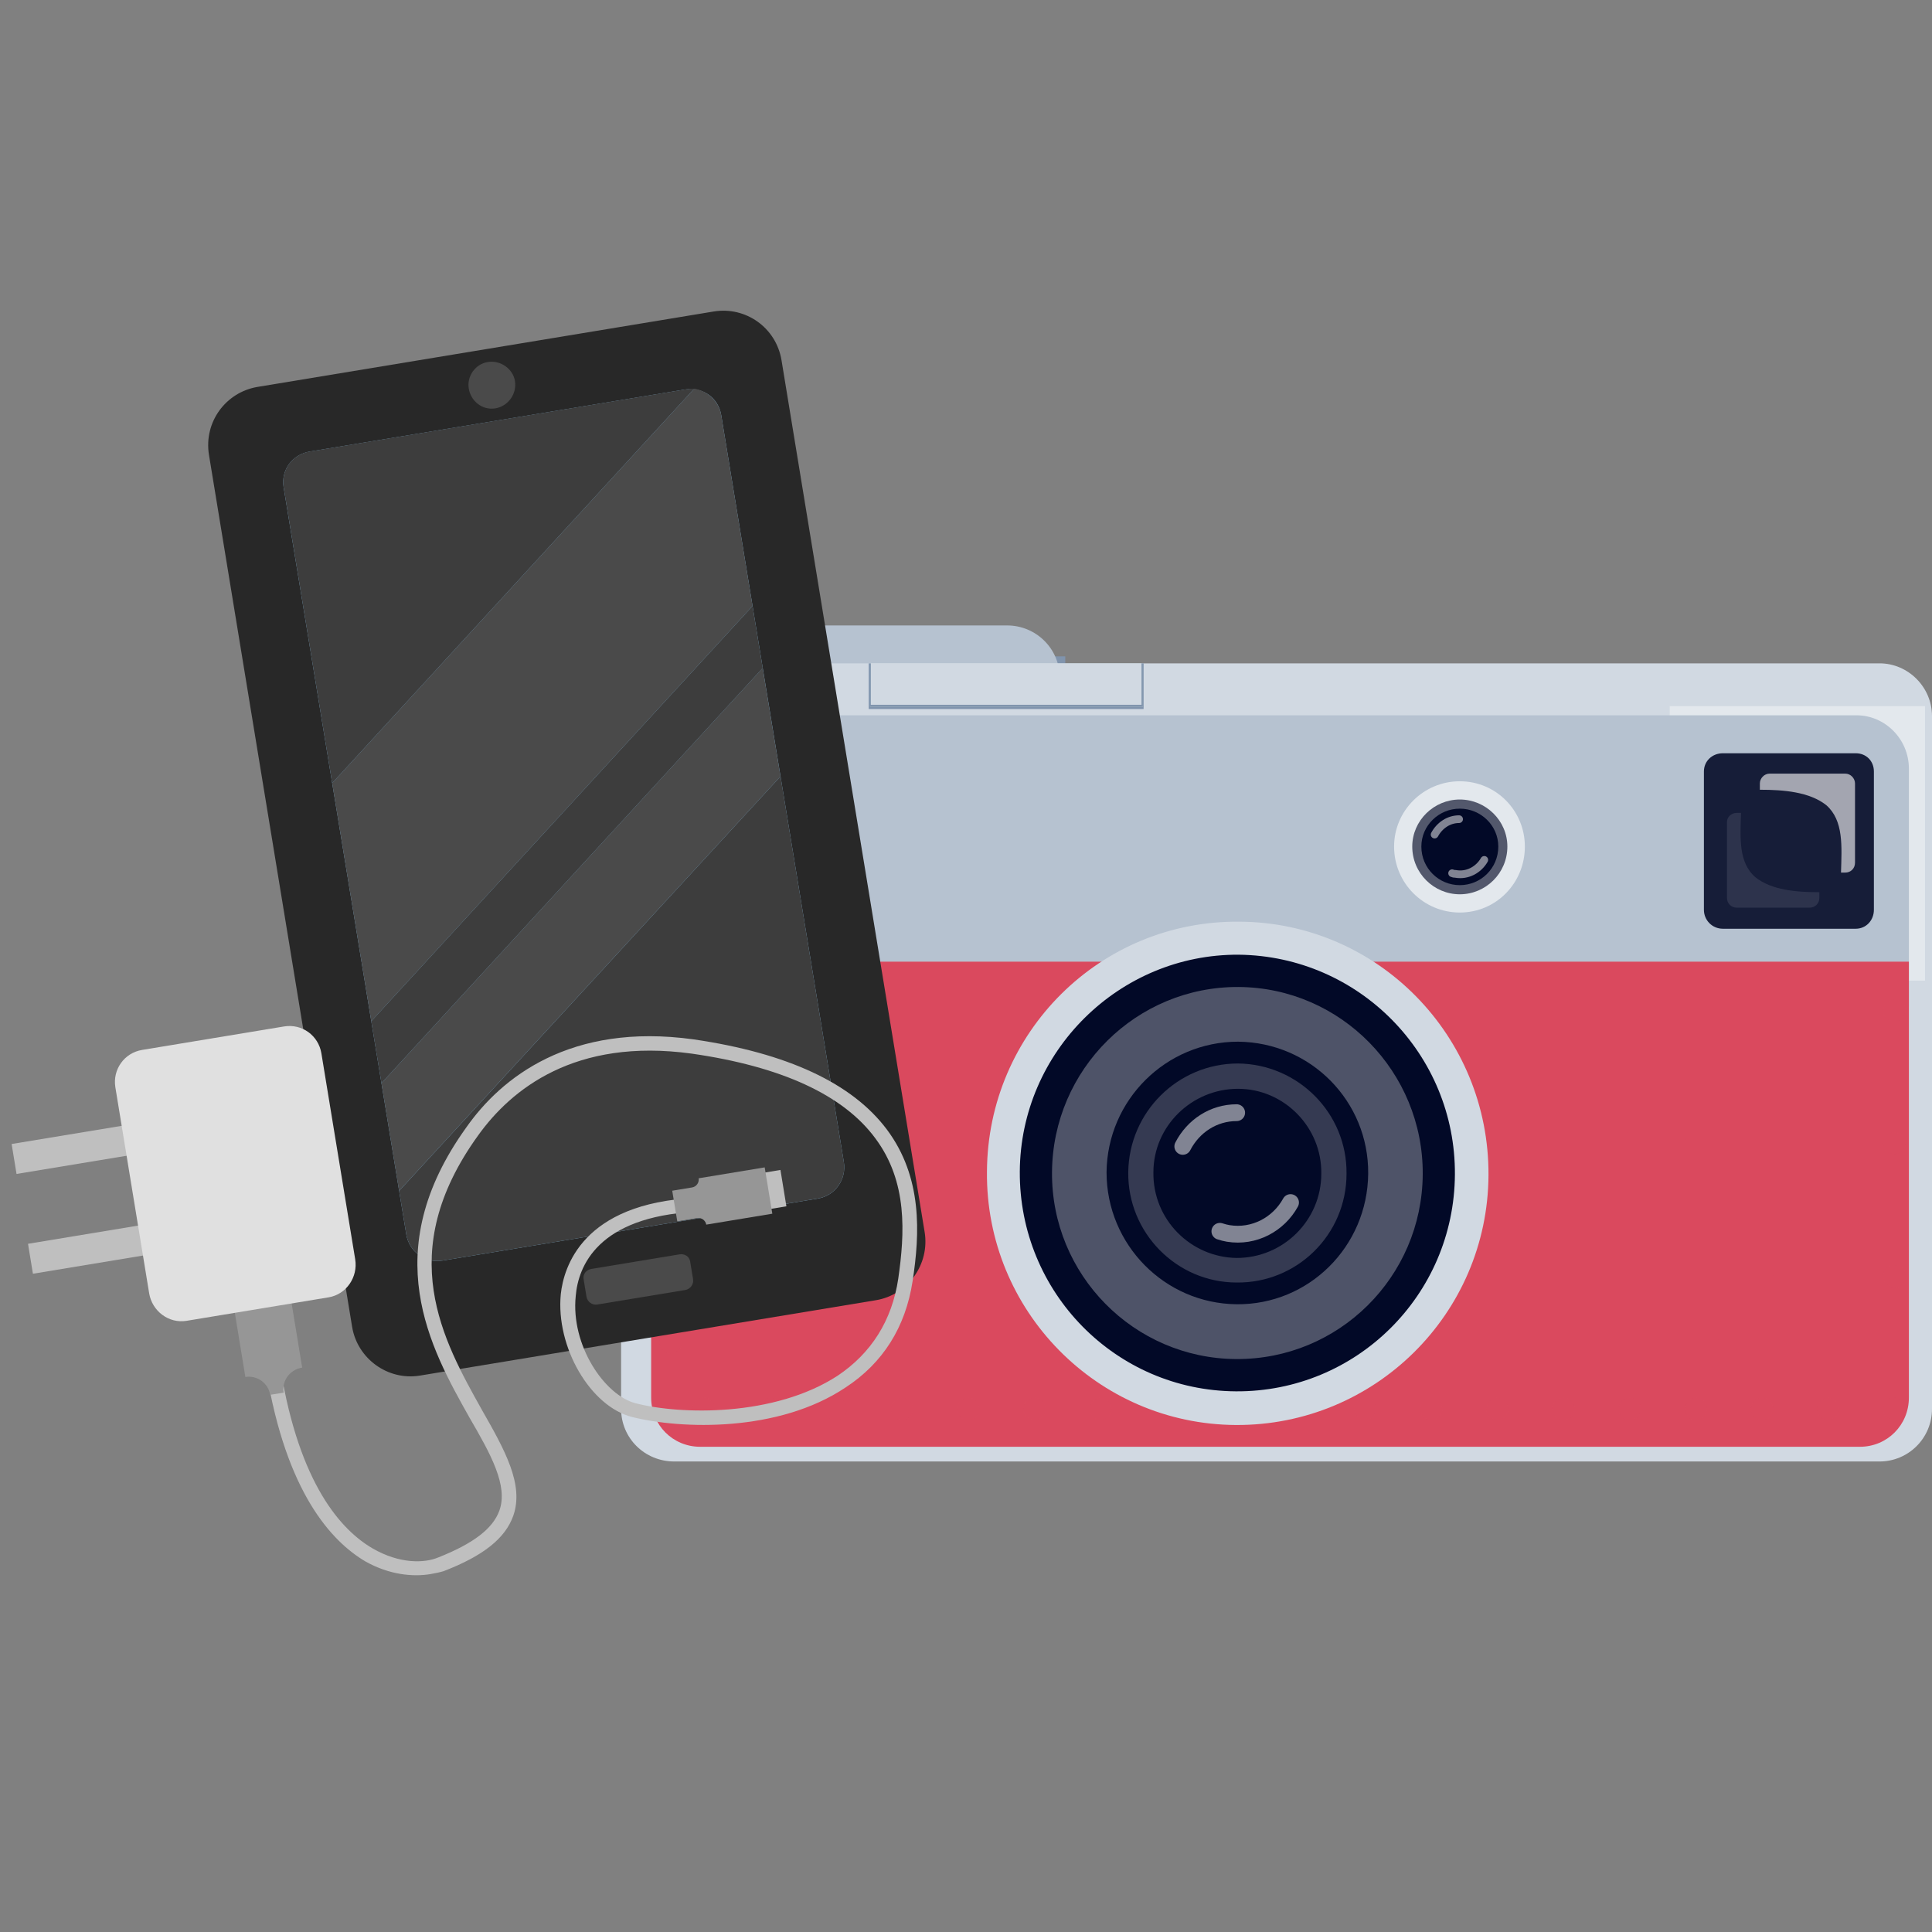 <svg width="52" height="52" viewBox="0 0 52 52" fill="none" xmlns="http://www.w3.org/2000/svg">
<rect x="0" y="0" width="52" height="52" fill="#808080" stroke="none"/>
<path d="M28.672 18.043H17.865V17.666H28.672V18.043Z" fill="#8094AD"/>
<path d="M27.109 19.876H19.484C18.712 19.876 18.091 19.252 18.091 18.477V18.232C18.091 17.457 18.712 16.834 19.484 16.834H27.109C27.881 16.834 28.521 17.457 28.521 18.232V18.477C28.521 19.252 27.881 19.876 27.109 19.876Z" fill="#B6C2D0"/>
<path d="M50.588 39.336H18.148C17.357 39.336 16.717 38.713 16.717 37.919V19.271C16.717 18.496 17.357 17.854 18.148 17.854H50.588C51.36 17.854 52 18.496 52 19.271V37.919C52 38.713 51.36 39.336 50.588 39.336Z" fill="#D1D9E2"/>
<path d="M23.438 18.969H30.724V17.855H23.438V18.969Z" fill="#D1D9E2"/>
<path d="M30.761 19.026H23.419V17.855H23.381V19.083H30.78V17.855H30.761V19.026Z" fill="#8094AD"/>
<path d="M30.762 19.026V17.855H30.724V18.969H23.438V17.855H23.419V19.026H30.762Z" fill="#8094AD"/>
<path d="M51.812 26.394H44.94V19.006H51.812V26.394Z" fill="#E3E8ED"/>
<path d="M49.966 28.491H18.938C18.148 28.491 17.526 27.849 17.526 27.055V20.688C17.526 19.894 18.148 19.252 18.938 19.252H49.966C50.738 19.252 51.378 19.894 51.378 20.688V27.055C51.378 27.849 50.738 28.491 49.966 28.491Z" fill="#B6C2D0"/>
<path d="M17.526 25.884V37.617C17.526 38.354 18.11 38.94 18.844 38.94H50.06C50.795 38.94 51.378 38.354 51.378 37.617V25.884H17.526Z" fill="#DA495E"/>
<path d="M49.947 24.997H46.37C46.087 24.997 45.861 24.77 45.861 24.487V20.765C45.861 20.482 46.087 20.274 46.37 20.274H49.947C50.229 20.274 50.436 20.482 50.436 20.765V24.487C50.436 24.77 50.229 24.997 49.947 24.997Z" fill="#161D38"/>
<path d="M49.664 20.822H47.631C47.48 20.822 47.367 20.954 47.367 21.086V21.256C48.007 21.256 48.704 21.313 49.156 21.672C49.627 22.087 49.57 22.787 49.551 23.486H49.664C49.815 23.486 49.928 23.372 49.928 23.221V21.086C49.928 20.954 49.815 20.822 49.664 20.822Z" fill="#A3A5B0"/>
<path d="M46.746 24.43H48.704C48.855 24.43 48.968 24.317 48.968 24.165V24.014C48.346 24.014 47.687 23.957 47.254 23.617C46.784 23.221 46.84 22.54 46.859 21.879H46.746C46.595 21.879 46.482 21.992 46.482 22.125V24.165C46.482 24.317 46.595 24.43 46.746 24.43Z" fill="#2D334C"/>
<path d="M41.042 22.785C41.042 23.767 40.27 24.561 39.291 24.561C38.312 24.561 37.522 23.767 37.522 22.785C37.522 21.821 38.312 21.028 39.291 21.028C40.27 21.028 41.042 21.821 41.042 22.785Z" fill="#E3E8ED"/>
<path d="M40.571 22.785C40.571 23.503 39.988 24.07 39.291 24.07C38.594 24.07 38.011 23.503 38.011 22.785C38.011 22.086 38.594 21.519 39.291 21.519C39.988 21.519 40.571 22.086 40.571 22.785Z" fill="#53586C"/>
<path d="M40.327 22.785C40.327 22.218 39.856 21.765 39.291 21.765C38.727 21.765 38.256 22.218 38.256 22.785C38.256 23.371 38.727 23.824 39.291 23.824C39.856 23.824 40.327 23.371 40.327 22.785Z" fill="#020927"/>
<path opacity="0.5" d="M39.272 22.048C38.99 22.048 38.745 22.218 38.613 22.463" stroke="white" stroke-width="0.207" stroke-miterlimit="10" stroke-linecap="round"/>
<path opacity="0.5" d="M39.084 23.503C39.109 23.515 39.141 23.521 39.178 23.521C39.498 23.578 39.799 23.408 39.95 23.144" stroke="white" stroke-width="0.207" stroke-miterlimit="10" stroke-linecap="round"/>
<mask id="mask0_1315_8851" style="mask-type:luminance" maskUnits="userSpaceOnUse" x="17" y="25" width="35" height="14">
<path d="M17.518 25.883V37.624C17.518 38.353 18.111 38.948 18.837 38.948H50.067C50.792 38.948 51.386 38.353 51.386 37.624V25.883H17.518Z" fill="white"/>
</mask>
<g mask="url(#mask0_1315_8851)">
<g style="mix-blend-mode:multiply">
<path d="M19.24 27.209C19.24 27.36 19.108 27.492 18.939 27.492C18.77 27.492 18.638 27.36 18.638 27.209C18.638 27.038 18.77 26.906 18.939 26.906C19.108 26.906 19.24 27.038 19.24 27.209Z" fill="#DA495E"/>
</g>
<g style="mix-blend-mode:multiply">
<path d="M21.01 27.209C21.01 27.36 20.879 27.492 20.728 27.492C20.559 27.492 20.427 27.36 20.427 27.209C20.427 27.038 20.559 26.906 20.728 26.906C20.879 26.906 21.01 27.038 21.01 27.209Z" fill="#DA495E"/>
</g>
<g style="mix-blend-mode:multiply">
<path d="M22.799 27.209C22.799 27.36 22.667 27.492 22.497 27.492C22.328 27.492 22.196 27.36 22.196 27.209C22.196 27.038 22.328 26.906 22.497 26.906C22.667 26.906 22.799 27.038 22.799 27.209Z" fill="#DA495E"/>
</g>
<g style="mix-blend-mode:multiply">
<path d="M24.568 27.209C24.568 27.36 24.436 27.492 24.286 27.492C24.116 27.492 23.984 27.36 23.984 27.209C23.984 27.038 24.116 26.906 24.286 26.906C24.436 26.906 24.568 27.038 24.568 27.209Z" fill="#DA495E"/>
</g>
<g style="mix-blend-mode:multiply">
<path d="M26.357 27.209C26.357 27.36 26.226 27.492 26.056 27.492C25.905 27.492 25.755 27.36 25.755 27.209C25.755 27.038 25.905 26.906 26.056 26.906C26.226 26.906 26.357 27.038 26.357 27.209Z" fill="#DA495E"/>
</g>
<g style="mix-blend-mode:multiply">
<path d="M28.145 27.209C28.145 27.36 28.014 27.492 27.844 27.492C27.675 27.492 27.543 27.36 27.543 27.209C27.543 27.038 27.675 26.906 27.844 26.906C28.014 26.906 28.145 27.038 28.145 27.209Z" fill="#DA495E"/>
</g>
<g style="mix-blend-mode:multiply">
<path d="M29.916 27.209C29.916 27.36 29.784 27.492 29.614 27.492C29.464 27.492 29.332 27.36 29.332 27.209C29.332 27.038 29.464 26.906 29.614 26.906C29.784 26.906 29.916 27.038 29.916 27.209Z" fill="#DA495E"/>
</g>
<g style="mix-blend-mode:multiply">
<path d="M31.704 27.209C31.704 27.36 31.572 27.492 31.403 27.492C31.233 27.492 31.102 27.36 31.102 27.209C31.102 27.038 31.233 26.906 31.403 26.906C31.572 26.906 31.704 27.038 31.704 27.209Z" fill="#DA495E"/>
</g>
<g style="mix-blend-mode:multiply">
<path d="M33.473 27.209C33.473 27.36 33.342 27.492 33.172 27.492C33.021 27.492 32.89 27.36 32.89 27.209C32.89 27.038 33.021 26.906 33.172 26.906C33.342 26.906 33.473 27.038 33.473 27.209Z" fill="#DA495E"/>
</g>
<g style="mix-blend-mode:multiply">
<path d="M35.263 27.209C35.263 27.36 35.131 27.492 34.961 27.492C34.792 27.492 34.66 27.36 34.66 27.209C34.66 27.038 34.792 26.906 34.961 26.906C35.131 26.906 35.263 27.038 35.263 27.209Z" fill="#DA495E"/>
</g>
<g style="mix-blend-mode:multiply">
<path d="M37.033 27.209C37.033 27.36 36.901 27.492 36.751 27.492C36.581 27.492 36.449 27.36 36.449 27.209C36.449 27.038 36.581 26.906 36.751 26.906C36.901 26.906 37.033 27.038 37.033 27.209Z" fill="#DA495E"/>
</g>
<g style="mix-blend-mode:multiply">
<path d="M38.821 27.209C38.821 27.36 38.689 27.492 38.52 27.492C38.35 27.492 38.219 27.36 38.219 27.209C38.219 27.038 38.35 26.906 38.52 26.906C38.689 26.906 38.821 27.038 38.821 27.209Z" fill="#DA495E"/>
</g>
<g style="mix-blend-mode:multiply">
<path d="M40.59 27.209C40.59 27.36 40.459 27.492 40.308 27.492C40.139 27.492 40.007 27.36 40.007 27.209C40.007 27.038 40.139 26.906 40.308 26.906C40.459 26.906 40.59 27.038 40.59 27.209Z" fill="#DA495E"/>
</g>
<g style="mix-blend-mode:multiply">
<path d="M42.379 27.209C42.379 27.36 42.247 27.492 42.078 27.492C41.927 27.492 41.776 27.36 41.776 27.209C41.776 27.038 41.927 26.906 42.078 26.906C42.247 26.906 42.379 27.038 42.379 27.209Z" fill="#DA495E"/>
</g>
<g style="mix-blend-mode:multiply">
<path d="M44.168 27.209C44.168 27.36 44.036 27.492 43.867 27.492C43.697 27.492 43.565 27.36 43.565 27.209C43.565 27.038 43.697 26.906 43.867 26.906C44.036 26.906 44.168 27.038 44.168 27.209Z" fill="#DA495E"/>
</g>
<g style="mix-blend-mode:multiply">
<path d="M45.938 27.209C45.938 27.36 45.806 27.492 45.637 27.492C45.486 27.492 45.355 27.36 45.355 27.209C45.355 27.038 45.486 26.906 45.637 26.906C45.806 26.906 45.938 27.038 45.938 27.209Z" fill="#DA495E"/>
</g>
<g style="mix-blend-mode:multiply">
<path d="M47.727 27.209C47.727 27.36 47.595 27.492 47.425 27.492C47.256 27.492 47.124 27.36 47.124 27.209C47.124 27.038 47.256 26.906 47.425 26.906C47.595 26.906 47.727 27.038 47.727 27.209Z" fill="#DA495E"/>
</g>
<g style="mix-blend-mode:multiply">
<path d="M49.496 27.209C49.496 27.36 49.364 27.492 49.194 27.492C49.044 27.492 48.912 27.36 48.912 27.209C48.912 27.038 49.044 26.906 49.194 26.906C49.364 26.906 49.496 27.038 49.496 27.209Z" fill="#DA495E"/>
</g>
<g style="mix-blend-mode:multiply">
<path d="M51.285 27.209C51.285 27.36 51.153 27.492 50.984 27.492C50.814 27.492 50.683 27.36 50.683 27.209C50.683 27.038 50.814 26.906 50.984 26.906C51.153 26.906 51.285 27.038 51.285 27.209Z" fill="#DA495E"/>
</g>
<g style="mix-blend-mode:multiply">
<path d="M18.355 28.984C18.355 29.154 18.205 29.287 18.054 29.287C17.885 29.287 17.753 29.154 17.753 28.984C17.753 28.814 17.885 28.682 18.054 28.682C18.205 28.682 18.355 28.814 18.355 28.984Z" fill="#DA495E"/>
</g>
<g style="mix-blend-mode:multiply">
<path d="M20.125 28.984C20.125 29.154 19.993 29.287 19.823 29.287C19.673 29.287 19.541 29.154 19.541 28.984C19.541 28.814 19.673 28.682 19.823 28.682C19.993 28.682 20.125 28.814 20.125 28.984Z" fill="#DA495E"/>
</g>
<g style="mix-blend-mode:multiply">
<path d="M21.914 28.984C21.914 29.154 21.782 29.287 21.613 29.287C21.443 29.287 21.311 29.154 21.311 28.984C21.311 28.814 21.443 28.682 21.613 28.682C21.782 28.682 21.914 28.814 21.914 28.984Z" fill="#DA495E"/>
</g>
<g style="mix-blend-mode:multiply">
<path d="M23.683 28.984C23.683 29.154 23.552 29.287 23.382 29.287C23.231 29.287 23.1 29.154 23.1 28.984C23.1 28.814 23.231 28.682 23.382 28.682C23.552 28.682 23.683 28.814 23.683 28.984Z" fill="#DA495E"/>
</g>
<g style="mix-blend-mode:multiply">
<path d="M25.472 28.984C25.472 29.154 25.34 29.287 25.17 29.287C25.001 29.287 24.869 29.154 24.869 28.984C24.869 28.814 25.001 28.682 25.17 28.682C25.34 28.682 25.472 28.814 25.472 28.984Z" fill="#DA495E"/>
</g>
<g style="mix-blend-mode:multiply">
<path d="M27.242 28.984C27.242 29.154 27.11 29.287 26.959 29.287C26.79 29.287 26.658 29.154 26.658 28.984C26.658 28.814 26.79 28.682 26.959 28.682C27.11 28.682 27.242 28.814 27.242 28.984Z" fill="#DA495E"/>
</g>
<g style="mix-blend-mode:multiply">
<path d="M29.03 28.984C29.03 29.154 28.898 29.287 28.729 29.287C28.559 29.287 28.428 29.154 28.428 28.984C28.428 28.814 28.559 28.682 28.729 28.682C28.898 28.682 29.03 28.814 29.03 28.984Z" fill="#DA495E"/>
</g>
<g style="mix-blend-mode:multiply">
<path d="M30.8 28.984C30.8 29.154 30.669 29.287 30.518 29.287C30.349 29.287 30.217 29.154 30.217 28.984C30.217 28.814 30.349 28.682 30.518 28.682C30.669 28.682 30.8 28.814 30.8 28.984Z" fill="#DA495E"/>
</g>
<g style="mix-blend-mode:multiply">
<path d="M32.589 28.984C32.589 29.154 32.457 29.287 32.288 29.287C32.118 29.287 31.986 29.154 31.986 28.984C31.986 28.814 32.118 28.682 32.288 28.682C32.457 28.682 32.589 28.814 32.589 28.984Z" fill="#DA495E"/>
</g>
<g style="mix-blend-mode:multiply">
<path d="M34.378 28.984C34.378 29.154 34.227 29.287 34.077 29.287C33.907 29.287 33.775 29.154 33.775 28.984C33.775 28.814 33.907 28.682 34.077 28.682C34.227 28.682 34.378 28.814 34.378 28.984Z" fill="#DA495E"/>
</g>
<g style="mix-blend-mode:multiply">
<path d="M36.147 28.984C36.147 29.154 36.015 29.287 35.846 29.287C35.695 29.287 35.563 29.154 35.563 28.984C35.563 28.814 35.695 28.682 35.846 28.682C36.015 28.682 36.147 28.814 36.147 28.984Z" fill="#DA495E"/>
</g>
<g style="mix-blend-mode:multiply">
<path d="M37.937 28.984C37.937 29.154 37.805 29.287 37.635 29.287C37.466 29.287 37.334 29.154 37.334 28.984C37.334 28.814 37.466 28.682 37.635 28.682C37.805 28.682 37.937 28.814 37.937 28.984Z" fill="#DA495E"/>
</g>
<g style="mix-blend-mode:multiply">
<path d="M39.706 28.984C39.706 29.154 39.574 29.287 39.404 29.287C39.254 29.287 39.122 29.154 39.122 28.984C39.122 28.814 39.254 28.682 39.404 28.682C39.574 28.682 39.706 28.814 39.706 28.984Z" fill="#DA495E"/>
</g>
<g style="mix-blend-mode:multiply">
<path d="M41.495 28.984C41.495 29.154 41.363 29.287 41.194 29.287C41.024 29.287 40.893 29.154 40.893 28.984C40.893 28.814 41.024 28.682 41.194 28.682C41.363 28.682 41.495 28.814 41.495 28.984Z" fill="#DA495E"/>
</g>
<g style="mix-blend-mode:multiply">
<path d="M43.264 28.984C43.264 29.154 43.133 29.287 42.982 29.287C42.812 29.287 42.681 29.154 42.681 28.984C42.681 28.814 42.812 28.682 42.982 28.682C43.133 28.682 43.264 28.814 43.264 28.984Z" fill="#DA495E"/>
</g>
<g style="mix-blend-mode:multiply">
<path d="M45.053 28.984C45.053 29.154 44.921 29.287 44.751 29.287C44.582 29.287 44.45 29.154 44.45 28.984C44.45 28.814 44.582 28.682 44.751 28.682C44.921 28.682 45.053 28.814 45.053 28.984Z" fill="#DA495E"/>
</g>
<g style="mix-blend-mode:multiply">
<path d="M46.823 28.984C46.823 29.154 46.691 29.287 46.541 29.287C46.371 29.287 46.239 29.154 46.239 28.984C46.239 28.814 46.371 28.682 46.541 28.682C46.691 28.682 46.823 28.814 46.823 28.984Z" fill="#DA495E"/>
</g>
<g style="mix-blend-mode:multiply">
<path d="M48.611 28.984C48.611 29.154 48.48 29.287 48.31 29.287C48.141 29.287 48.009 29.154 48.009 28.984C48.009 28.814 48.141 28.682 48.31 28.682C48.48 28.682 48.611 28.814 48.611 28.984Z" fill="#DA495E"/>
</g>
<g style="mix-blend-mode:multiply">
<path d="M50.4 28.984C50.4 29.154 50.25 29.287 50.099 29.287C49.93 29.287 49.798 29.154 49.798 28.984C49.798 28.814 49.93 28.682 50.099 28.682C50.25 28.682 50.4 28.814 50.4 28.984Z" fill="#DA495E"/>
</g>
<g style="mix-blend-mode:multiply">
<path d="M19.24 30.779C19.24 30.93 19.108 31.063 18.939 31.063C18.77 31.063 18.638 30.93 18.638 30.779C18.638 30.609 18.77 30.477 18.939 30.477C19.108 30.477 19.24 30.609 19.24 30.779Z" fill="#DA495E"/>
</g>
<g style="mix-blend-mode:multiply">
<path d="M21.01 30.779C21.01 30.93 20.879 31.063 20.728 31.063C20.559 31.063 20.427 30.93 20.427 30.779C20.427 30.609 20.559 30.477 20.728 30.477C20.879 30.477 21.01 30.609 21.01 30.779Z" fill="#DA495E"/>
</g>
<g style="mix-blend-mode:multiply">
<path d="M22.799 30.779C22.799 30.93 22.667 31.063 22.497 31.063C22.328 31.063 22.196 30.93 22.196 30.779C22.196 30.609 22.328 30.477 22.497 30.477C22.667 30.477 22.799 30.609 22.799 30.779Z" fill="#DA495E"/>
</g>
<g style="mix-blend-mode:multiply">
<path d="M24.568 30.779C24.568 30.93 24.436 31.063 24.286 31.063C24.116 31.063 23.984 30.93 23.984 30.779C23.984 30.609 24.116 30.477 24.286 30.477C24.436 30.477 24.568 30.609 24.568 30.779Z" fill="#DA495E"/>
</g>
<g style="mix-blend-mode:multiply">
<path d="M26.357 30.779C26.357 30.93 26.226 31.063 26.056 31.063C25.905 31.063 25.755 30.93 25.755 30.779C25.755 30.609 25.905 30.477 26.056 30.477C26.226 30.477 26.357 30.609 26.357 30.779Z" fill="#DA495E"/>
</g>
<g style="mix-blend-mode:multiply">
<path d="M28.145 30.779C28.145 30.93 28.014 31.063 27.844 31.063C27.675 31.063 27.543 30.93 27.543 30.779C27.543 30.609 27.675 30.477 27.844 30.477C28.014 30.477 28.145 30.609 28.145 30.779Z" fill="#DA495E"/>
</g>
<g style="mix-blend-mode:multiply">
<path d="M29.916 30.779C29.916 30.93 29.784 31.063 29.614 31.063C29.464 31.063 29.332 30.93 29.332 30.779C29.332 30.609 29.464 30.477 29.614 30.477C29.784 30.477 29.916 30.609 29.916 30.779Z" fill="#DA495E"/>
</g>
<g style="mix-blend-mode:multiply">
<path d="M31.704 30.779C31.704 30.93 31.572 31.063 31.403 31.063C31.233 31.063 31.102 30.93 31.102 30.779C31.102 30.609 31.233 30.477 31.403 30.477C31.572 30.477 31.704 30.609 31.704 30.779Z" fill="#DA495E"/>
</g>
<g style="mix-blend-mode:multiply">
<path d="M33.474 30.779C33.474 30.93 33.343 31.063 33.173 31.063C33.022 31.063 32.891 30.93 32.891 30.779C32.891 30.609 33.022 30.477 33.173 30.477C33.343 30.477 33.474 30.609 33.474 30.779Z" fill="#DA495E"/>
</g>
<g style="mix-blend-mode:multiply">
<path d="M35.263 30.779C35.263 30.93 35.131 31.063 34.961 31.063C34.792 31.063 34.66 30.93 34.66 30.779C34.66 30.609 34.792 30.477 34.961 30.477C35.131 30.477 35.263 30.609 35.263 30.779Z" fill="#DA495E"/>
</g>
<g style="mix-blend-mode:multiply">
<path d="M37.033 30.779C37.033 30.93 36.901 31.063 36.751 31.063C36.581 31.063 36.449 30.93 36.449 30.779C36.449 30.609 36.581 30.477 36.751 30.477C36.901 30.477 37.033 30.609 37.033 30.779Z" fill="#DA495E"/>
</g>
<g style="mix-blend-mode:multiply">
<path d="M38.821 30.779C38.821 30.93 38.689 31.063 38.52 31.063C38.35 31.063 38.219 30.93 38.219 30.779C38.219 30.609 38.35 30.477 38.52 30.477C38.689 30.477 38.821 30.609 38.821 30.779Z" fill="#DA495E"/>
</g>
<g style="mix-blend-mode:multiply">
<path d="M40.59 30.779C40.59 30.93 40.459 31.063 40.308 31.063C40.139 31.063 40.007 30.93 40.007 30.779C40.007 30.609 40.139 30.477 40.308 30.477C40.459 30.477 40.59 30.609 40.59 30.779Z" fill="#DA495E"/>
</g>
<g style="mix-blend-mode:multiply">
<path d="M42.379 30.779C42.379 30.93 42.247 31.063 42.078 31.063C41.927 31.063 41.776 30.93 41.776 30.779C41.776 30.609 41.927 30.477 42.078 30.477C42.247 30.477 42.379 30.609 42.379 30.779Z" fill="#DA495E"/>
</g>
<g style="mix-blend-mode:multiply">
<path d="M44.168 30.779C44.168 30.93 44.036 31.063 43.867 31.063C43.697 31.063 43.565 30.93 43.565 30.779C43.565 30.609 43.697 30.477 43.867 30.477C44.036 30.477 44.168 30.609 44.168 30.779Z" fill="#DA495E"/>
</g>
<g style="mix-blend-mode:multiply">
<path d="M45.938 30.779C45.938 30.93 45.806 31.063 45.637 31.063C45.486 31.063 45.355 30.93 45.355 30.779C45.355 30.609 45.486 30.477 45.637 30.477C45.806 30.477 45.938 30.609 45.938 30.779Z" fill="#DA495E"/>
</g>
<g style="mix-blend-mode:multiply">
<path d="M47.727 30.779C47.727 30.93 47.595 31.063 47.425 31.063C47.256 31.063 47.124 30.93 47.124 30.779C47.124 30.609 47.256 30.477 47.425 30.477C47.595 30.477 47.727 30.609 47.727 30.779Z" fill="#DA495E"/>
</g>
<g style="mix-blend-mode:multiply">
<path d="M49.496 30.779C49.496 30.93 49.364 31.063 49.194 31.063C49.044 31.063 48.912 30.93 48.912 30.779C48.912 30.609 49.044 30.477 49.194 30.477C49.364 30.477 49.496 30.609 49.496 30.779Z" fill="#DA495E"/>
</g>
<g style="mix-blend-mode:multiply">
<path d="M51.285 30.779C51.285 30.93 51.153 31.063 50.984 31.063C50.814 31.063 50.683 30.93 50.683 30.779C50.683 30.609 50.814 30.477 50.984 30.477C51.153 30.477 51.285 30.609 51.285 30.779Z" fill="#DA495E"/>
</g>
<g style="mix-blend-mode:multiply">
<path d="M18.355 32.557C18.355 32.727 18.205 32.859 18.054 32.859C17.885 32.859 17.753 32.727 17.753 32.557C17.753 32.387 17.885 32.254 18.054 32.254C18.205 32.254 18.355 32.387 18.355 32.557Z" fill="#DA495E"/>
</g>
<g style="mix-blend-mode:multiply">
<path d="M20.125 32.557C20.125 32.727 19.993 32.859 19.823 32.859C19.673 32.859 19.541 32.727 19.541 32.557C19.541 32.387 19.673 32.254 19.823 32.254C19.993 32.254 20.125 32.387 20.125 32.557Z" fill="#DA495E"/>
</g>
<g style="mix-blend-mode:multiply">
<path d="M21.914 32.557C21.914 32.727 21.782 32.859 21.613 32.859C21.443 32.859 21.311 32.727 21.311 32.557C21.311 32.387 21.443 32.254 21.613 32.254C21.782 32.254 21.914 32.387 21.914 32.557Z" fill="#DA495E"/>
</g>
<g style="mix-blend-mode:multiply">
<path d="M23.683 32.557C23.683 32.727 23.552 32.859 23.382 32.859C23.231 32.859 23.1 32.727 23.1 32.557C23.1 32.387 23.231 32.254 23.382 32.254C23.552 32.254 23.683 32.387 23.683 32.557Z" fill="#DA495E"/>
</g>
<g style="mix-blend-mode:multiply">
<path d="M25.472 32.557C25.472 32.727 25.34 32.859 25.17 32.859C25.001 32.859 24.869 32.727 24.869 32.557C24.869 32.387 25.001 32.254 25.17 32.254C25.34 32.254 25.472 32.387 25.472 32.557Z" fill="#DA495E"/>
</g>
<g style="mix-blend-mode:multiply">
<path d="M27.242 32.557C27.242 32.727 27.11 32.859 26.959 32.859C26.79 32.859 26.658 32.727 26.658 32.557C26.658 32.387 26.79 32.254 26.959 32.254C27.11 32.254 27.242 32.387 27.242 32.557Z" fill="#DA495E"/>
</g>
<g style="mix-blend-mode:multiply">
<path d="M29.03 32.557C29.03 32.727 28.898 32.859 28.729 32.859C28.559 32.859 28.428 32.727 28.428 32.557C28.428 32.387 28.559 32.254 28.729 32.254C28.898 32.254 29.03 32.387 29.03 32.557Z" fill="#DA495E"/>
</g>
<g style="mix-blend-mode:multiply">
<path d="M30.8 32.557C30.8 32.727 30.669 32.859 30.518 32.859C30.349 32.859 30.217 32.727 30.217 32.557C30.217 32.387 30.349 32.254 30.518 32.254C30.669 32.254 30.8 32.387 30.8 32.557Z" fill="#DA495E"/>
</g>
<g style="mix-blend-mode:multiply">
<path d="M32.589 32.557C32.589 32.727 32.457 32.859 32.288 32.859C32.118 32.859 31.986 32.727 31.986 32.557C31.986 32.387 32.118 32.254 32.288 32.254C32.457 32.254 32.589 32.387 32.589 32.557Z" fill="#DA495E"/>
</g>
<g style="mix-blend-mode:multiply">
<path d="M34.378 32.557C34.378 32.727 34.227 32.859 34.077 32.859C33.907 32.859 33.775 32.727 33.775 32.557C33.775 32.387 33.907 32.254 34.077 32.254C34.227 32.254 34.378 32.387 34.378 32.557Z" fill="#DA495E"/>
</g>
<g style="mix-blend-mode:multiply">
<path d="M36.148 32.557C36.148 32.727 36.016 32.859 35.847 32.859C35.696 32.859 35.565 32.727 35.565 32.557C35.565 32.387 35.696 32.254 35.847 32.254C36.016 32.254 36.148 32.387 36.148 32.557Z" fill="#DA495E"/>
</g>
<g style="mix-blend-mode:multiply">
<path d="M37.937 32.557C37.937 32.727 37.805 32.859 37.635 32.859C37.466 32.859 37.334 32.727 37.334 32.557C37.334 32.387 37.466 32.254 37.635 32.254C37.805 32.254 37.937 32.387 37.937 32.557Z" fill="#DA495E"/>
</g>
<g style="mix-blend-mode:multiply">
<path d="M39.706 32.557C39.706 32.727 39.574 32.859 39.404 32.859C39.254 32.859 39.122 32.727 39.122 32.557C39.122 32.387 39.254 32.254 39.404 32.254C39.574 32.254 39.706 32.387 39.706 32.557Z" fill="#DA495E"/>
</g>
<g style="mix-blend-mode:multiply">
<path d="M41.494 32.557C41.494 32.727 41.362 32.859 41.193 32.859C41.023 32.859 40.892 32.727 40.892 32.557C40.892 32.387 41.023 32.254 41.193 32.254C41.362 32.254 41.494 32.387 41.494 32.557Z" fill="#DA495E"/>
</g>
<g style="mix-blend-mode:multiply">
<path d="M43.264 32.557C43.264 32.727 43.133 32.859 42.982 32.859C42.812 32.859 42.681 32.727 42.681 32.557C42.681 32.387 42.812 32.254 42.982 32.254C43.133 32.254 43.264 32.387 43.264 32.557Z" fill="#DA495E"/>
</g>
<g style="mix-blend-mode:multiply">
<path d="M45.053 32.557C45.053 32.727 44.921 32.859 44.751 32.859C44.582 32.859 44.45 32.727 44.45 32.557C44.45 32.387 44.582 32.254 44.751 32.254C44.921 32.254 45.053 32.387 45.053 32.557Z" fill="#DA495E"/>
</g>
<g style="mix-blend-mode:multiply">
<path d="M46.823 32.557C46.823 32.727 46.691 32.859 46.541 32.859C46.371 32.859 46.239 32.727 46.239 32.557C46.239 32.387 46.371 32.254 46.541 32.254C46.691 32.254 46.823 32.387 46.823 32.557Z" fill="#DA495E"/>
</g>
<g style="mix-blend-mode:multiply">
<path d="M48.611 32.557C48.611 32.727 48.48 32.859 48.31 32.859C48.141 32.859 48.009 32.727 48.009 32.557C48.009 32.387 48.141 32.254 48.31 32.254C48.48 32.254 48.611 32.387 48.611 32.557Z" fill="#DA495E"/>
</g>
<g style="mix-blend-mode:multiply">
<path d="M50.4 32.557C50.4 32.727 50.25 32.859 50.099 32.859C49.93 32.859 49.798 32.727 49.798 32.557C49.798 32.387 49.93 32.254 50.099 32.254C50.25 32.254 50.4 32.387 50.4 32.557Z" fill="#DA495E"/>
</g>
<g style="mix-blend-mode:multiply">
<path d="M19.24 34.351C19.24 34.502 19.108 34.653 18.939 34.653C18.77 34.653 18.638 34.502 18.638 34.351C18.638 34.181 18.77 34.048 18.939 34.048C19.108 34.048 19.24 34.181 19.24 34.351Z" fill="#DA495E"/>
</g>
<g style="mix-blend-mode:multiply">
<path d="M21.01 34.351C21.01 34.502 20.879 34.653 20.728 34.653C20.559 34.653 20.427 34.502 20.427 34.351C20.427 34.181 20.559 34.048 20.728 34.048C20.879 34.048 21.01 34.181 21.01 34.351Z" fill="#DA495E"/>
</g>
<g style="mix-blend-mode:multiply">
<path d="M22.799 34.351C22.799 34.502 22.667 34.653 22.497 34.653C22.328 34.653 22.196 34.502 22.196 34.351C22.196 34.181 22.328 34.048 22.497 34.048C22.667 34.048 22.799 34.181 22.799 34.351Z" fill="#DA495E"/>
</g>
<g style="mix-blend-mode:multiply">
<path d="M24.568 34.351C24.568 34.502 24.436 34.653 24.286 34.653C24.116 34.653 23.984 34.502 23.984 34.351C23.984 34.181 24.116 34.048 24.286 34.048C24.436 34.048 24.568 34.181 24.568 34.351Z" fill="#DA495E"/>
</g>
<g style="mix-blend-mode:multiply">
<path d="M26.357 34.351C26.357 34.502 26.226 34.653 26.056 34.653C25.905 34.653 25.755 34.502 25.755 34.351C25.755 34.181 25.905 34.048 26.056 34.048C26.226 34.048 26.357 34.181 26.357 34.351Z" fill="#DA495E"/>
</g>
<g style="mix-blend-mode:multiply">
<path d="M28.145 34.351C28.145 34.502 28.014 34.653 27.844 34.653C27.675 34.653 27.543 34.502 27.543 34.351C27.543 34.181 27.675 34.048 27.844 34.048C28.014 34.048 28.145 34.181 28.145 34.351Z" fill="#DA495E"/>
</g>
<g style="mix-blend-mode:multiply">
<path d="M29.916 34.351C29.916 34.502 29.784 34.653 29.614 34.653C29.464 34.653 29.332 34.502 29.332 34.351C29.332 34.181 29.464 34.048 29.614 34.048C29.784 34.048 29.916 34.181 29.916 34.351Z" fill="#DA495E"/>
</g>
<g style="mix-blend-mode:multiply">
<path d="M31.704 34.351C31.704 34.502 31.572 34.653 31.403 34.653C31.233 34.653 31.102 34.502 31.102 34.351C31.102 34.181 31.233 34.048 31.403 34.048C31.572 34.048 31.704 34.181 31.704 34.351Z" fill="#DA495E"/>
</g>
<g style="mix-blend-mode:multiply">
<path d="M33.474 34.351C33.474 34.502 33.343 34.653 33.173 34.653C33.022 34.653 32.891 34.502 32.891 34.351C32.891 34.181 33.022 34.048 33.173 34.048C33.343 34.048 33.474 34.181 33.474 34.351Z" fill="#DA495E"/>
</g>
<g style="mix-blend-mode:multiply">
<path d="M35.263 34.351C35.263 34.502 35.131 34.653 34.961 34.653C34.792 34.653 34.66 34.502 34.66 34.351C34.66 34.181 34.792 34.048 34.961 34.048C35.131 34.048 35.263 34.181 35.263 34.351Z" fill="#DA495E"/>
</g>
<g style="mix-blend-mode:multiply">
<path d="M37.033 34.351C37.033 34.502 36.901 34.653 36.751 34.653C36.581 34.653 36.449 34.502 36.449 34.351C36.449 34.181 36.581 34.048 36.751 34.048C36.901 34.048 37.033 34.181 37.033 34.351Z" fill="#DA495E"/>
</g>
<g style="mix-blend-mode:multiply">
<path d="M38.821 34.351C38.821 34.502 38.689 34.653 38.52 34.653C38.35 34.653 38.219 34.502 38.219 34.351C38.219 34.181 38.35 34.048 38.52 34.048C38.689 34.048 38.821 34.181 38.821 34.351Z" fill="#DA495E"/>
</g>
<g style="mix-blend-mode:multiply">
<path d="M40.59 34.351C40.59 34.502 40.459 34.653 40.308 34.653C40.139 34.653 40.007 34.502 40.007 34.351C40.007 34.181 40.139 34.048 40.308 34.048C40.459 34.048 40.59 34.181 40.59 34.351Z" fill="#DA495E"/>
</g>
<g style="mix-blend-mode:multiply">
<path d="M42.379 34.351C42.379 34.502 42.247 34.653 42.078 34.653C41.927 34.653 41.776 34.502 41.776 34.351C41.776 34.181 41.927 34.048 42.078 34.048C42.247 34.048 42.379 34.181 42.379 34.351Z" fill="#DA495E"/>
</g>
<g style="mix-blend-mode:multiply">
<path d="M44.168 34.351C44.168 34.502 44.036 34.653 43.867 34.653C43.697 34.653 43.565 34.502 43.565 34.351C43.565 34.181 43.697 34.048 43.867 34.048C44.036 34.048 44.168 34.181 44.168 34.351Z" fill="#DA495E"/>
</g>
<g style="mix-blend-mode:multiply">
<path d="M45.938 34.351C45.938 34.502 45.806 34.653 45.637 34.653C45.486 34.653 45.355 34.502 45.355 34.351C45.355 34.181 45.486 34.048 45.637 34.048C45.806 34.048 45.938 34.181 45.938 34.351Z" fill="#DA495E"/>
</g>
<g style="mix-blend-mode:multiply">
<path d="M47.727 34.351C47.727 34.502 47.595 34.653 47.425 34.653C47.256 34.653 47.124 34.502 47.124 34.351C47.124 34.181 47.256 34.048 47.425 34.048C47.595 34.048 47.727 34.181 47.727 34.351Z" fill="#DA495E"/>
</g>
<g style="mix-blend-mode:multiply">
<path d="M49.496 34.351C49.496 34.502 49.364 34.653 49.194 34.653C49.044 34.653 48.912 34.502 48.912 34.351C48.912 34.181 49.044 34.048 49.194 34.048C49.364 34.048 49.496 34.181 49.496 34.351Z" fill="#DA495E"/>
</g>
<g style="mix-blend-mode:multiply">
<path d="M51.285 34.351C51.285 34.502 51.153 34.653 50.984 34.653C50.814 34.653 50.683 34.502 50.683 34.351C50.683 34.181 50.814 34.048 50.984 34.048C51.153 34.048 51.285 34.181 51.285 34.351Z" fill="#DA495E"/>
</g>
<g style="mix-blend-mode:multiply">
<path d="M18.355 36.127C18.355 36.297 18.205 36.429 18.054 36.429C17.885 36.429 17.753 36.297 17.753 36.127C17.753 35.975 17.885 35.843 18.054 35.843C18.205 35.843 18.355 35.975 18.355 36.127Z" fill="#DA495E"/>
</g>
<g style="mix-blend-mode:multiply">
<path d="M20.125 36.127C20.125 36.297 19.993 36.429 19.823 36.429C19.673 36.429 19.541 36.297 19.541 36.127C19.541 35.975 19.673 35.843 19.823 35.843C19.993 35.843 20.125 35.975 20.125 36.127Z" fill="#DA495E"/>
</g>
<g style="mix-blend-mode:multiply">
<path d="M21.914 36.127C21.914 36.297 21.782 36.429 21.613 36.429C21.443 36.429 21.311 36.297 21.311 36.127C21.311 35.975 21.443 35.843 21.613 35.843C21.782 35.843 21.914 35.975 21.914 36.127Z" fill="#DA495E"/>
</g>
<g style="mix-blend-mode:multiply">
<path d="M23.683 36.127C23.683 36.297 23.552 36.429 23.382 36.429C23.231 36.429 23.1 36.297 23.1 36.127C23.1 35.975 23.231 35.843 23.382 35.843C23.552 35.843 23.683 35.975 23.683 36.127Z" fill="#DA495E"/>
</g>
<g style="mix-blend-mode:multiply">
<path d="M25.473 36.127C25.473 36.297 25.341 36.429 25.171 36.429C25.002 36.429 24.87 36.297 24.87 36.127C24.87 35.975 25.002 35.843 25.171 35.843C25.341 35.843 25.473 35.975 25.473 36.127Z" fill="#DA495E"/>
</g>
<g style="mix-blend-mode:multiply">
<path d="M27.242 36.127C27.242 36.297 27.11 36.429 26.959 36.429C26.79 36.429 26.658 36.297 26.658 36.127C26.658 35.975 26.79 35.843 26.959 35.843C27.11 35.843 27.242 35.975 27.242 36.127Z" fill="#DA495E"/>
</g>
<g style="mix-blend-mode:multiply">
<path d="M29.03 36.127C29.03 36.297 28.898 36.429 28.729 36.429C28.559 36.429 28.428 36.297 28.428 36.127C28.428 35.975 28.559 35.843 28.729 35.843C28.898 35.843 29.03 35.975 29.03 36.127Z" fill="#DA495E"/>
</g>
<g style="mix-blend-mode:multiply">
<path d="M30.8 36.127C30.8 36.297 30.669 36.429 30.518 36.429C30.349 36.429 30.217 36.297 30.217 36.127C30.217 35.975 30.349 35.843 30.518 35.843C30.669 35.843 30.8 35.975 30.8 36.127Z" fill="#DA495E"/>
</g>
<g style="mix-blend-mode:multiply">
<path d="M32.589 36.127C32.589 36.297 32.457 36.429 32.288 36.429C32.118 36.429 31.986 36.297 31.986 36.127C31.986 35.975 32.118 35.843 32.288 35.843C32.457 35.843 32.589 35.975 32.589 36.127Z" fill="#DA495E"/>
</g>
<g style="mix-blend-mode:multiply">
<path d="M34.378 36.127C34.378 36.297 34.227 36.429 34.077 36.429C33.907 36.429 33.775 36.297 33.775 36.127C33.775 35.975 33.907 35.843 34.077 35.843C34.227 35.843 34.378 35.975 34.378 36.127Z" fill="#DA495E"/>
</g>
<g style="mix-blend-mode:multiply">
<path d="M36.147 36.127C36.147 36.297 36.015 36.429 35.846 36.429C35.695 36.429 35.563 36.297 35.563 36.127C35.563 35.975 35.695 35.843 35.846 35.843C36.015 35.843 36.147 35.975 36.147 36.127Z" fill="#DA495E"/>
</g>
<g style="mix-blend-mode:multiply">
<path d="M37.937 36.127C37.937 36.297 37.805 36.429 37.635 36.429C37.466 36.429 37.334 36.297 37.334 36.127C37.334 35.975 37.466 35.843 37.635 35.843C37.805 35.843 37.937 35.975 37.937 36.127Z" fill="#DA495E"/>
</g>
<g style="mix-blend-mode:multiply">
<path d="M39.706 36.127C39.706 36.297 39.574 36.429 39.404 36.429C39.254 36.429 39.122 36.297 39.122 36.127C39.122 35.975 39.254 35.843 39.404 35.843C39.574 35.843 39.706 35.975 39.706 36.127Z" fill="#DA495E"/>
</g>
<g style="mix-blend-mode:multiply">
<path d="M41.495 36.127C41.495 36.297 41.363 36.429 41.194 36.429C41.024 36.429 40.893 36.297 40.893 36.127C40.893 35.975 41.024 35.843 41.194 35.843C41.363 35.843 41.495 35.975 41.495 36.127Z" fill="#DA495E"/>
</g>
<g style="mix-blend-mode:multiply">
<path d="M43.264 36.127C43.264 36.297 43.133 36.429 42.982 36.429C42.812 36.429 42.681 36.297 42.681 36.127C42.681 35.975 42.812 35.843 42.982 35.843C43.133 35.843 43.264 35.975 43.264 36.127Z" fill="#DA495E"/>
</g>
<g style="mix-blend-mode:multiply">
<path d="M45.053 36.127C45.053 36.297 44.921 36.429 44.751 36.429C44.582 36.429 44.45 36.297 44.45 36.127C44.45 35.975 44.582 35.843 44.751 35.843C44.921 35.843 45.053 35.975 45.053 36.127Z" fill="#DA495E"/>
</g>
<g style="mix-blend-mode:multiply">
<path d="M46.822 36.127C46.822 36.297 46.69 36.429 46.539 36.429C46.37 36.429 46.238 36.297 46.238 36.127C46.238 35.975 46.37 35.843 46.539 35.843C46.69 35.843 46.822 35.975 46.822 36.127Z" fill="#DA495E"/>
</g>
<g style="mix-blend-mode:multiply">
<path d="M48.611 36.127C48.611 36.297 48.48 36.429 48.31 36.429C48.141 36.429 48.009 36.297 48.009 36.127C48.009 35.975 48.141 35.843 48.31 35.843C48.48 35.843 48.611 35.975 48.611 36.127Z" fill="#DA495E"/>
</g>
<g style="mix-blend-mode:multiply">
<path d="M50.399 36.127C50.399 36.297 50.249 36.429 50.098 36.429C49.929 36.429 49.797 36.297 49.797 36.127C49.797 35.975 49.929 35.843 50.098 35.843C50.249 35.843 50.399 35.975 50.399 36.127Z" fill="#DA495E"/>
</g>
<g style="mix-blend-mode:multiply">
<path d="M19.24 37.922C19.24 38.092 19.108 38.224 18.939 38.224C18.77 38.224 18.638 38.092 18.638 37.922C18.638 37.752 18.77 37.619 18.939 37.619C19.108 37.619 19.24 37.752 19.24 37.922Z" fill="#DA495E"/>
</g>
<g style="mix-blend-mode:multiply">
<path d="M21.01 37.922C21.01 38.092 20.879 38.224 20.728 38.224C20.559 38.224 20.427 38.092 20.427 37.922C20.427 37.752 20.559 37.619 20.728 37.619C20.879 37.619 21.01 37.752 21.01 37.922Z" fill="#DA495E"/>
</g>
<g style="mix-blend-mode:multiply">
<path d="M22.799 37.922C22.799 38.092 22.667 38.224 22.497 38.224C22.328 38.224 22.196 38.092 22.196 37.922C22.196 37.752 22.328 37.619 22.497 37.619C22.667 37.619 22.799 37.752 22.799 37.922Z" fill="#DA495E"/>
</g>
<g style="mix-blend-mode:multiply">
<path d="M24.569 37.922C24.569 38.092 24.437 38.224 24.287 38.224C24.117 38.224 23.985 38.092 23.985 37.922C23.985 37.752 24.117 37.619 24.287 37.619C24.437 37.619 24.569 37.752 24.569 37.922Z" fill="#DA495E"/>
</g>
<g style="mix-blend-mode:multiply">
<path d="M26.357 37.922C26.357 38.092 26.226 38.224 26.056 38.224C25.905 38.224 25.755 38.092 25.755 37.922C25.755 37.752 25.905 37.619 26.056 37.619C26.226 37.619 26.357 37.752 26.357 37.922Z" fill="#DA495E"/>
</g>
<g style="mix-blend-mode:multiply">
<path d="M28.145 37.922C28.145 38.092 28.014 38.224 27.844 38.224C27.675 38.224 27.543 38.092 27.543 37.922C27.543 37.752 27.675 37.619 27.844 37.619C28.014 37.619 28.145 37.752 28.145 37.922Z" fill="#DA495E"/>
</g>
<g style="mix-blend-mode:multiply">
<path d="M29.916 37.922C29.916 38.092 29.784 38.224 29.614 38.224C29.464 38.224 29.332 38.092 29.332 37.922C29.332 37.752 29.464 37.619 29.614 37.619C29.784 37.619 29.916 37.752 29.916 37.922Z" fill="#DA495E"/>
</g>
<g style="mix-blend-mode:multiply">
<path d="M31.704 37.922C31.704 38.092 31.572 38.224 31.403 38.224C31.233 38.224 31.102 38.092 31.102 37.922C31.102 37.752 31.233 37.619 31.403 37.619C31.572 37.619 31.704 37.752 31.704 37.922Z" fill="#DA495E"/>
</g>
<g style="mix-blend-mode:multiply">
<path d="M33.474 37.922C33.474 38.092 33.343 38.224 33.173 38.224C33.022 38.224 32.891 38.092 32.891 37.922C32.891 37.752 33.022 37.619 33.173 37.619C33.343 37.619 33.474 37.752 33.474 37.922Z" fill="#DA495E"/>
</g>
<g style="mix-blend-mode:multiply">
<path d="M35.263 37.922C35.263 38.092 35.131 38.224 34.961 38.224C34.792 38.224 34.66 38.092 34.66 37.922C34.66 37.752 34.792 37.619 34.961 37.619C35.131 37.619 35.263 37.752 35.263 37.922Z" fill="#DA495E"/>
</g>
<g style="mix-blend-mode:multiply">
<path d="M37.033 37.922C37.033 38.092 36.901 38.224 36.751 38.224C36.581 38.224 36.449 38.092 36.449 37.922C36.449 37.752 36.581 37.619 36.751 37.619C36.901 37.619 37.033 37.752 37.033 37.922Z" fill="#DA495E"/>
</g>
<g style="mix-blend-mode:multiply">
<path d="M38.82 37.922C38.82 38.092 38.688 38.224 38.519 38.224C38.35 38.224 38.218 38.092 38.218 37.922C38.218 37.752 38.35 37.619 38.519 37.619C38.688 37.619 38.82 37.752 38.82 37.922Z" fill="#DA495E"/>
</g>
<g style="mix-blend-mode:multiply">
<path d="M40.59 37.922C40.59 38.092 40.459 38.224 40.308 38.224C40.139 38.224 40.007 38.092 40.007 37.922C40.007 37.752 40.139 37.619 40.308 37.619C40.459 37.619 40.59 37.752 40.59 37.922Z" fill="#DA495E"/>
</g>
<g style="mix-blend-mode:multiply">
<path d="M42.38 37.922C42.38 38.092 42.248 38.224 42.079 38.224C41.928 38.224 41.777 38.092 41.777 37.922C41.777 37.752 41.928 37.619 42.079 37.619C42.248 37.619 42.38 37.752 42.38 37.922Z" fill="#DA495E"/>
</g>
<g style="mix-blend-mode:multiply">
<path d="M44.168 37.922C44.168 38.092 44.036 38.224 43.867 38.224C43.697 38.224 43.565 38.092 43.565 37.922C43.565 37.752 43.697 37.619 43.867 37.619C44.036 37.619 44.168 37.752 44.168 37.922Z" fill="#DA495E"/>
</g>
<g style="mix-blend-mode:multiply">
<path d="M45.938 37.922C45.938 38.092 45.806 38.224 45.637 38.224C45.486 38.224 45.355 38.092 45.355 37.922C45.355 37.752 45.486 37.619 45.637 37.619C45.806 37.619 45.938 37.752 45.938 37.922Z" fill="#DA495E"/>
</g>
<g style="mix-blend-mode:multiply">
<path d="M47.727 37.922C47.727 38.092 47.595 38.224 47.425 38.224C47.256 38.224 47.124 38.092 47.124 37.922C47.124 37.752 47.256 37.619 47.425 37.619C47.595 37.619 47.727 37.752 47.727 37.922Z" fill="#DA495E"/>
</g>
<g style="mix-blend-mode:multiply">
<path d="M49.496 37.922C49.496 38.092 49.364 38.224 49.194 38.224C49.044 38.224 48.912 38.092 48.912 37.922C48.912 37.752 49.044 37.619 49.194 37.619C49.364 37.619 49.496 37.752 49.496 37.922Z" fill="#DA495E"/>
</g>
<g style="mix-blend-mode:multiply">
<path d="M51.285 37.922C51.285 38.092 51.153 38.224 50.984 38.224C50.814 38.224 50.683 38.092 50.683 37.922C50.683 37.752 50.814 37.619 50.984 37.619C51.153 37.619 51.285 37.752 51.285 37.922Z" fill="#DA495E"/>
</g>
</g>
<path d="M40.063 31.628C40.082 27.887 37.089 24.826 33.361 24.807C29.614 24.769 26.583 27.793 26.564 31.534C26.526 35.275 29.539 38.336 33.266 38.354C36.994 38.373 40.044 35.369 40.063 31.628Z" fill="#D1D9E2"/>
<path d="M39.159 31.61C39.178 28.379 36.58 25.733 33.341 25.696C30.122 25.677 27.467 28.303 27.448 31.534C27.43 34.784 30.028 37.429 33.266 37.448C36.504 37.467 39.14 34.859 39.159 31.61Z" fill="#020927"/>
<path d="M38.293 31.61C38.312 28.851 36.09 26.584 33.342 26.565C30.593 26.546 28.333 28.775 28.315 31.553C28.296 34.311 30.517 36.56 33.266 36.579C36.034 36.598 38.274 34.368 38.293 31.61Z" fill="#4E5368"/>
<path d="M36.825 31.59C36.843 29.643 35.281 28.056 33.323 28.037C31.384 28.037 29.802 29.606 29.783 31.552C29.783 33.498 31.346 35.085 33.285 35.104C35.224 35.123 36.806 33.554 36.825 31.59Z" fill="#020927"/>
<path d="M36.242 31.591C36.26 29.966 34.943 28.643 33.323 28.624C31.704 28.624 30.386 29.928 30.367 31.553C30.349 33.178 31.666 34.519 33.286 34.519C34.905 34.538 36.242 33.234 36.242 31.591Z" fill="#353A52"/>
<path d="M35.563 31.591C35.582 30.344 34.565 29.305 33.322 29.305C32.08 29.305 31.044 30.306 31.044 31.553C31.025 32.819 32.042 33.84 33.285 33.858C34.546 33.858 35.563 32.838 35.563 31.591Z" fill="#020927"/>
<path opacity="0.5" d="M33.285 29.948C32.663 29.948 32.117 30.307 31.835 30.855" stroke="white" stroke-width="0.452" stroke-miterlimit="10" stroke-linecap="round"/>
<path opacity="0.5" d="M32.833 33.141C32.908 33.166 32.984 33.185 33.059 33.198C33.756 33.311 34.414 32.952 34.735 32.367" stroke="white" stroke-width="0.452" stroke-miterlimit="10" stroke-linecap="round"/>
<path d="M9.477 35.71C9.619 36.573 10.443 37.166 11.303 37.024L23.577 34.995C24.438 34.853 25.028 34.026 24.887 33.162L21.035 9.698C20.89 8.816 20.069 8.242 19.209 8.384L6.935 10.413C6.074 10.556 5.48 11.363 5.625 12.246L9.477 35.71Z" fill="#282828"/>
<path d="M10.935 33.223C11.01 33.684 11.437 34.008 11.915 33.928L22.009 32.26C22.487 32.181 22.787 31.737 22.712 31.276L19.411 11.17C19.335 10.709 18.912 10.405 18.434 10.484L8.34 12.153C7.862 12.232 7.558 12.656 7.634 13.117L10.935 33.223Z" fill="#84B6D8"/>
<path d="M15.786 34.904C15.808 35.038 15.942 35.134 16.075 35.112L18.446 34.72C18.58 34.698 18.676 34.564 18.654 34.429L18.575 33.95C18.553 33.815 18.422 33.738 18.289 33.761L15.918 34.153C15.784 34.175 15.685 34.289 15.707 34.424L15.786 34.904Z" fill="#4A4A4A"/>
<path d="M12.617 10.459C12.674 10.804 12.989 11.048 13.333 10.991C13.677 10.934 13.916 10.599 13.86 10.254C13.806 9.927 13.472 9.687 13.128 9.744C12.784 9.801 12.563 10.133 12.617 10.459Z" fill="#4A4A4A"/>
<path d="M10.267 29.155L10.742 32.052L21.007 20.896L20.528 17.98L10.267 29.155Z" fill="#4A4A4A"/>
<path d="M8.941 21.078L9.993 27.486L20.255 16.311L19.411 11.169C19.351 10.805 19.049 10.52 18.686 10.461L8.941 21.078Z" fill="#4A4A4A"/>
<path d="M7.634 13.115L8.941 21.078L18.686 10.461C18.607 10.46 18.523 10.468 18.434 10.482L8.34 12.151C7.862 12.23 7.558 12.655 7.634 13.115Z" fill="#3D3D3D"/>
<path d="M20.255 16.311L9.993 27.486L10.267 29.155L20.529 17.98L20.255 16.311Z" fill="#3D3D3D"/>
<path d="M21.008 20.896L10.743 32.053L10.935 33.223C11.011 33.684 11.437 34.007 11.915 33.928L22.009 32.259C22.487 32.18 22.787 31.736 22.712 31.276L21.008 20.896Z" fill="#3D3D3D"/>
<path d="M11.58 42.368C11.72 42.344 11.84 42.318 11.94 42.288C13.011 41.875 13.601 41.403 13.815 40.796C14.11 39.959 13.583 39.021 12.977 37.959C11.919 36.065 10.592 33.722 12.863 30.568C13.757 29.317 15.474 27.929 18.607 28.357C21.04 28.704 22.698 29.474 23.556 30.633C24.436 31.808 24.351 33.201 24.177 34.413C24.009 35.544 23.447 36.425 22.544 37.028C20.841 38.137 18.318 38.081 17.108 37.769C16.268 37.553 15.359 36.205 15.496 34.882C15.561 34.083 16.089 32.754 18.717 32.615L18.715 32.241C15.675 32.389 15.172 34.108 15.094 34.83C14.955 36.252 15.885 37.852 17.012 38.139C18.343 38.471 20.948 38.553 22.754 37.347C23.765 36.688 24.372 35.72 24.562 34.487C24.762 33.193 24.828 31.684 23.872 30.403C22.941 29.158 21.197 28.343 18.662 27.974C15.347 27.517 13.49 29.006 12.551 30.344C10.137 33.699 11.581 36.278 12.635 38.153C13.21 39.142 13.683 39.99 13.44 40.661C13.264 41.143 12.741 41.545 11.8 41.917C11.415 42.08 10.749 42.091 10.033 41.678C9.186 41.187 8.061 39.954 7.551 36.846L7.168 36.909C7.704 40.171 8.921 41.487 9.835 42.026C10.484 42.391 11.121 42.444 11.58 42.368Z" fill="#BFBFBF"/>
<path d="M20.172 32.632L21.166 32.468L21.006 31.489L20.012 31.654L20.172 32.632Z" fill="#BFBFBF"/>
<path d="M7.272 37.542L7.635 37.482C7.581 37.156 7.808 36.862 8.133 36.809L7.793 34.737L6.264 34.989L6.604 37.062C6.91 37.011 7.218 37.216 7.272 37.542Z" fill="#969696"/>
<path d="M0.445 31.597L3.657 31.066L3.524 30.261L0.313 30.791L0.445 31.597Z" fill="#BFBFBF"/>
<path d="M0.886 34.283L4.098 33.752L3.966 32.946L0.754 33.477L0.886 34.283Z" fill="#BFBFBF"/>
<path d="M4.015 34.81C4.094 35.289 4.543 35.629 5.021 35.55L8.844 34.918C9.322 34.839 9.639 34.373 9.56 33.893L8.65 28.349C8.571 27.869 8.125 27.548 7.647 27.627L3.824 28.259C3.346 28.338 3.027 28.785 3.105 29.265L4.015 34.81Z" fill="#E0E0E0"/>
<path d="M18.093 32.048L18.628 31.96C18.743 31.941 18.823 31.829 18.804 31.714L20.582 31.42L20.787 32.667L19.009 32.961C18.99 32.846 18.878 32.766 18.764 32.785L18.229 32.873L18.093 32.048Z" fill="#969696"/>
</svg>
